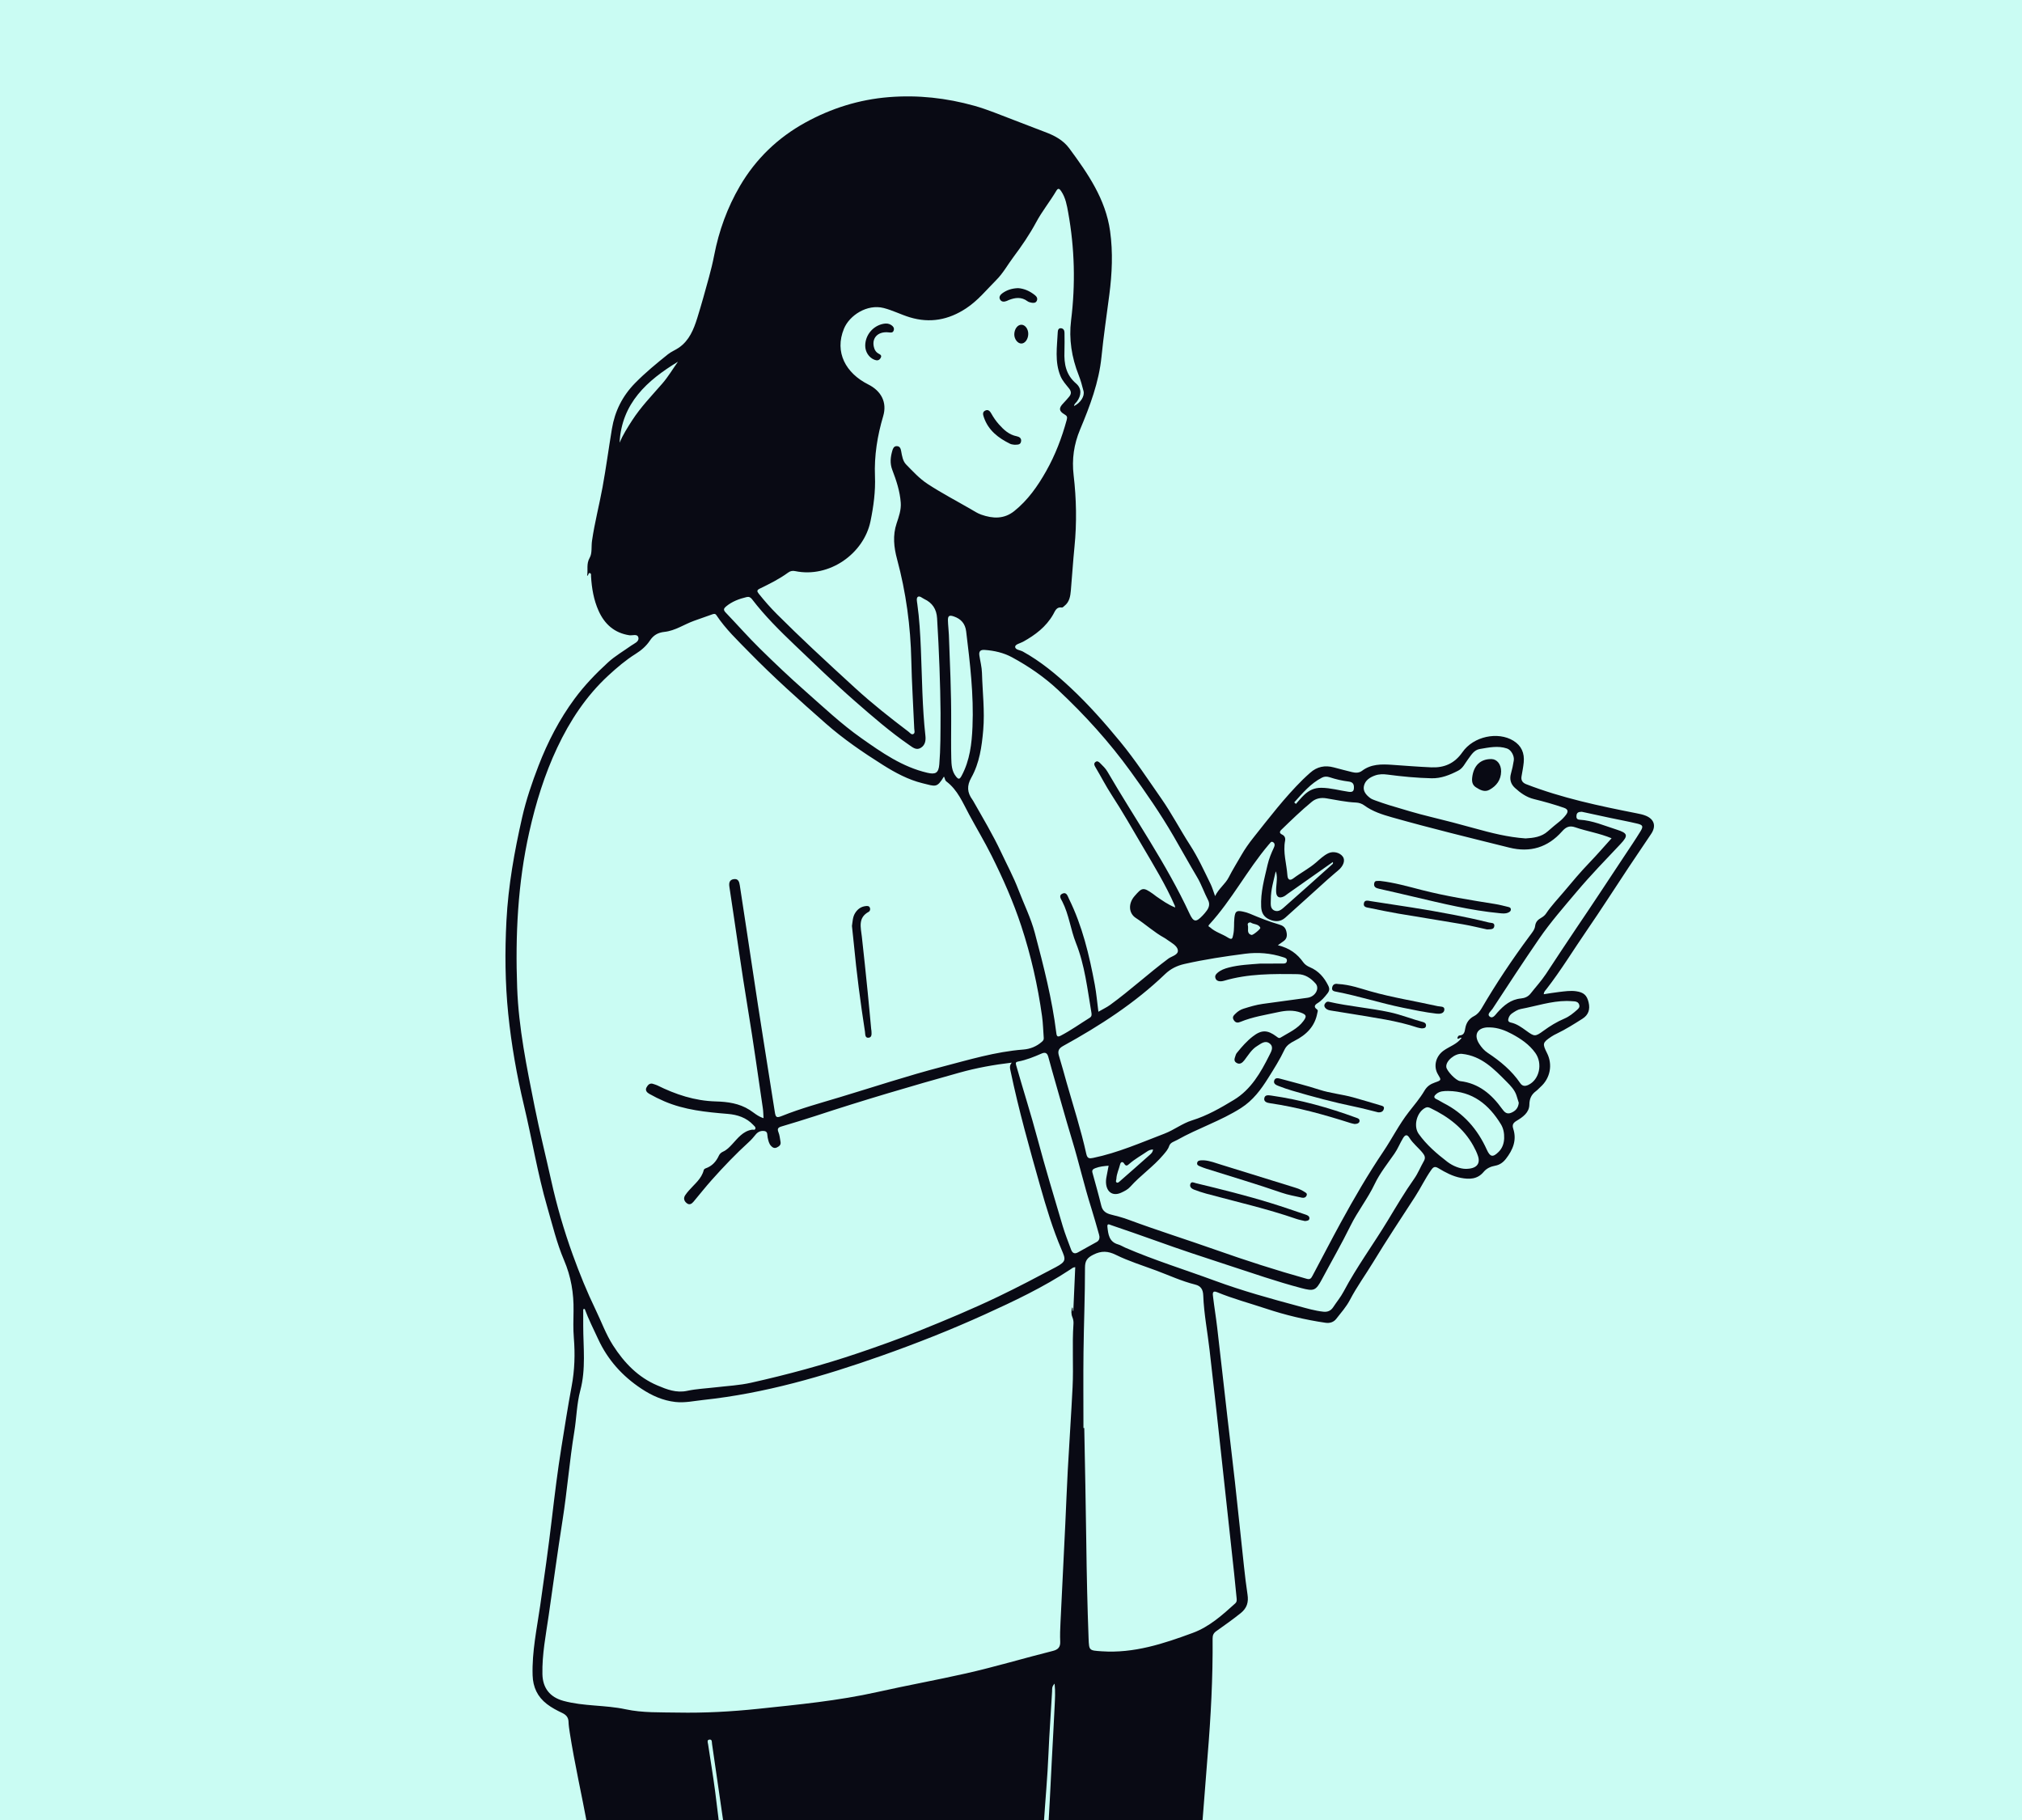 <?xml version="1.0" encoding="utf-8"?>
<svg xmlns="http://www.w3.org/2000/svg" fill="none" height="100%" overflow="visible" preserveAspectRatio="none" style="display: block;" viewBox="0 0 500 450" width="100%">
<rect x="0" y="0" width="500" height="450" fill="#808080" stroke="none"/>
<g clip-path="url(#clip0_0_944)" id="Frame 265">
<rect fill="#CAFCF3" height="450" id="Rectangle 37" width="500"/>
<g id="illustration">
<g id="Group">
<path d="M145.181 142.381C145.444 140.869 144.938 139.435 145.819 137.907C146.466 136.784 146.188 135.143 146.389 133.743C147.028 129.28 148.181 124.915 148.992 120.487C149.873 115.681 150.513 110.832 151.317 106.012C152.043 101.665 153.902 97.927 157.037 94.726C159.575 92.135 162.355 89.862 165.161 87.606C165.987 86.942 167.027 86.551 167.903 85.941C170.451 84.166 171.541 81.437 172.417 78.639C173.465 75.29 174.394 71.903 175.323 68.519C175.81 66.743 176.248 64.949 176.597 63.142C177.771 57.066 179.855 51.321 182.973 45.986C186.898 39.271 192.375 34.026 199.146 30.3C205.549 26.777 212.427 24.61 219.803 24.018C227.01 23.44 234.043 24.226 240.946 26.157C244.281 27.09 247.49 28.479 250.744 29.694C253.277 30.639 255.782 31.662 258.317 32.602C260.688 33.481 262.877 34.6 264.425 36.699C269.003 42.906 273.388 49.213 274.5 57.122C275.241 62.391 274.99 67.663 274.308 72.913C273.644 78.017 272.888 83.103 272.374 88.232C271.747 94.506 269.509 100.412 267.09 106.182C265.542 109.875 265.024 113.551 265.485 117.484C266.176 123.38 266.288 129.293 265.695 135.215C265.336 138.801 265.119 142.4 264.801 145.99C264.675 147.408 264.465 148.827 263.225 149.798C263.024 149.955 262.782 150.242 262.6 150.212C261.214 149.989 260.922 151.064 260.421 151.938C258.673 154.986 255.992 157.011 252.982 158.673C252.283 159.059 251.049 159.304 251.03 159.896C251.005 160.685 252.256 160.721 252.939 161.1C257.328 163.533 261.153 166.696 264.796 170.107C269.225 174.254 273.231 178.795 277.072 183.472C280.718 187.912 283.872 192.723 287.158 197.432C289.738 201.131 291.817 205.141 294.258 208.921C296.25 212.003 297.756 215.311 299.358 218.581C299.768 219.419 300.018 220.335 300.469 221.562C301.372 219.676 302.994 218.588 303.838 216.931C304.792 215.058 305.912 213.271 306.95 211.459C307.8 209.977 308.831 208.509 309.917 207.142C313.843 202.207 317.667 197.181 322.172 192.739C322.752 192.167 323.36 191.622 323.968 191.078C325.678 189.548 327.642 189.148 329.844 189.748C331.334 190.154 332.834 190.528 334.332 190.904C335.193 191.12 336.058 191.148 336.803 190.585C339.031 188.902 341.585 188.921 344.184 189.1C347.436 189.323 350.686 189.59 353.941 189.728C357.144 189.864 359.683 188.777 361.63 185.981C364.379 182.031 370.418 180.817 374.22 183.141C376.235 184.372 377.007 186.218 376.785 188.501C376.673 189.652 376.443 190.793 376.246 191.934C376.071 192.947 376.492 193.548 377.434 193.912C386.236 197.318 395.42 199.26 404.64 201.076C405.437 201.233 406.254 201.391 406.998 201.702C409.095 202.578 409.571 204.28 408.301 206.176C406.461 208.923 404.595 211.652 402.766 214.406C399.302 219.622 395.931 224.9 392.382 230.057C389.049 234.899 385.997 239.935 382.385 244.585C382.135 244.906 381.766 245.19 381.748 245.826C383.029 245.635 384.269 245.413 385.518 245.271C386.92 245.112 388.326 244.886 389.745 245.09C391.619 245.359 392.413 246.072 392.831 247.84C393.24 249.567 392.802 250.938 391.325 251.874C389.262 253.183 387.193 254.493 384.984 255.557C384.521 255.779 384.059 256.016 383.634 256.302C381.423 257.789 381.366 258.03 382.559 260.403C383.99 263.252 383.344 266.595 380.955 268.729C380.571 269.072 380.233 269.473 379.822 269.778C378.684 270.621 378.201 271.642 378.178 273.136C378.147 275.091 376.557 276.204 375.054 277.103C374.146 277.645 373.885 278.132 374.198 279.097C375.117 281.927 374.096 284.308 372.393 286.511C371.714 287.39 370.862 288.019 369.752 288.218C368.617 288.423 367.611 288.869 366.868 289.762C365.326 291.614 363.33 291.634 361.217 291.229C359.199 290.843 357.415 289.883 355.688 288.843C354.867 288.349 354.477 288.477 353.942 289.231C352.422 291.375 351.308 293.756 349.879 295.953C346.399 301.309 342.869 306.637 339.552 312.094C337.66 315.207 335.507 318.156 333.811 321.403C332.928 323.094 331.615 324.572 330.427 326.091C329.777 326.923 328.829 327.211 327.769 327.057C322.745 326.326 317.826 325.146 313.012 323.546C308.982 322.207 304.869 321.114 300.934 319.485C299.699 318.974 299.891 320.015 299.962 320.609C300.266 323.165 300.69 325.705 300.989 328.261C301.85 335.633 302.664 343.01 303.51 350.384C304.121 355.712 304.781 361.034 305.369 366.365C306.142 373.358 306.857 380.359 307.617 387.354C307.868 389.657 308.135 391.96 308.485 394.25C308.774 396.147 308.367 397.604 306.764 398.881C304.812 400.434 302.789 401.876 300.757 403.31C300.087 403.783 299.845 404.319 299.852 405.141C299.931 414.805 299.416 424.444 298.62 434.072C298.051 440.956 297.576 447.847 297.003 454.73C296.586 459.737 295.87 464.705 294.763 469.61C294.462 470.943 295.448 470.328 295.831 470.289C298.562 470.01 301.285 469.659 304.01 469.324C312.697 468.256 321.38 467.135 330.109 466.484C338.322 465.871 346.536 465.175 354.785 465.207C355.683 465.211 356.597 465.157 357.44 465.576C357.966 465.837 358.431 466.153 358.242 466.854C358.067 467.505 357.561 467.716 356.957 467.698C346.505 467.376 336.154 468.699 325.778 469.611C319.281 470.182 312.779 470.687 306.284 471.269C300.472 471.789 294.67 472.413 288.857 472.918C282.831 473.441 276.797 473.879 270.766 474.347C265.933 474.723 261.1 475.089 256.266 475.459C245.725 476.267 235.175 476.335 224.613 475.95C220.408 475.797 216.207 475.609 212.009 475.361C203.659 474.87 195.302 474.488 186.974 473.63C178.567 472.763 170.152 471.975 161.734 471.22C150.71 470.231 139.679 469.331 128.663 468.242C120.17 467.403 111.686 466.338 103.127 466.352C102.527 466.353 101.926 466.392 101.326 466.423C100.864 466.447 100.439 466.398 100.345 465.841C100.242 465.239 100.614 464.964 101.134 464.88C101.725 464.785 102.323 464.701 102.919 464.684C111.128 464.453 119.29 465.153 127.453 465.889C133.091 466.397 138.737 466.815 144.375 467.329C145.736 467.453 147.075 467.807 148.427 468.039C149.193 468.17 149.615 468.135 149.335 467.071C147.962 461.845 146.245 456.701 145.259 451.383C143.835 443.703 142.091 436.084 140.885 428.364C140.747 427.475 140.615 426.578 140.583 425.681C140.543 424.581 139.942 423.973 139.023 423.533C137.709 422.903 136.423 422.242 135.25 421.34C132.894 419.529 131.798 417.153 131.706 414.232C131.522 408.392 132.755 402.711 133.58 396.981C134.608 389.847 135.611 382.71 136.458 375.551C137.159 369.634 137.876 363.716 138.826 357.83C139.639 352.79 140.422 347.747 141.361 342.728C142.099 338.789 142.23 334.815 141.9 330.809C141.717 328.59 141.788 326.346 141.826 324.114C141.9 319.772 141.208 315.641 139.475 311.585C137.675 307.369 136.611 302.87 135.331 298.459C132.934 290.201 131.567 281.715 129.576 273.368C127.792 265.891 126.454 258.321 125.675 250.676C124.896 243.025 124.831 235.346 125.231 227.657C125.681 219.007 127.201 210.53 129.113 202.113C130.103 197.757 131.547 193.521 133.153 189.36C135.43 183.463 138.318 177.863 142.085 172.765C144.51 169.483 147.333 166.545 150.346 163.788C152.1 162.182 154.152 161.009 156.068 159.638C156.799 159.116 158.058 158.681 157.867 157.678C157.664 156.604 156.396 157.19 155.623 157.07C151.911 156.496 149.498 154.317 148.018 151.02C146.809 148.329 146.327 145.446 146.151 142.511C146.134 142.225 146.242 141.817 145.898 141.711C145.411 141.558 145.619 142.237 145.181 142.381ZM188.811 276.469C188.748 275.546 188.748 274.773 188.635 274.016C187.434 265.908 186.317 257.786 184.977 249.7C183.3 239.582 181.916 229.422 180.367 219.285C180.214 218.285 180.383 217.506 181.483 217.366C182.559 217.229 182.804 218.009 182.939 218.91C183.985 225.868 185.077 232.82 186.108 239.781C187.844 251.495 189.753 263.183 191.585 274.883C191.807 276.296 192.008 276.464 193.366 275.919C197.992 274.062 202.798 272.755 207.556 271.322C216.011 268.778 224.392 265.99 232.945 263.765C239.587 262.037 246.153 260.037 253.051 259.503C254.725 259.374 256.299 258.753 257.618 257.599C257.946 257.312 258.132 257.073 258.098 256.644C257.957 254.848 257.926 253.038 257.677 251.258C256.618 243.679 254.938 236.244 252.542 228.965C250.565 222.957 248.018 217.208 245.195 211.556C243.467 208.098 241.482 204.792 239.651 201.398C238.066 198.462 236.81 195.317 234.027 193.222C233.611 192.908 233.685 192.4 233.414 192.008C231.671 194.874 231.363 194.455 228.12 193.658C224.602 192.794 221.379 191.061 218.332 189.141C213.393 186.029 208.566 182.735 204.171 178.865C197.698 173.164 191.265 167.418 185.232 161.246C182.386 158.336 179.421 155.524 177.149 152.104C176.861 151.67 176.503 151.769 176.129 151.9C174.631 152.427 173.135 152.955 171.64 153.49C169.18 154.371 166.947 155.957 164.317 156.232C162.675 156.404 161.572 157.08 160.727 158.354C159.804 159.744 158.585 160.794 157.184 161.67C154.735 163.202 152.54 165.08 150.432 167.023C144.962 172.061 140.94 178.182 137.79 184.863C134.65 191.524 132.492 198.539 130.879 205.717C128.027 218.41 127.407 231.259 127.884 244.234C128.251 254.209 130.259 263.889 132.2 273.608C133.418 279.711 134.938 285.742 136.285 291.814C137.669 298.057 139.442 304.195 141.619 310.207C143.298 314.846 145.141 319.413 147.3 323.865C148.719 326.793 149.813 329.874 151.584 332.639C154.351 336.958 157.792 340.545 162.585 342.566C164.894 343.54 167.23 344.465 169.918 343.89C172.215 343.398 174.596 343.298 176.939 343.022C179.879 342.676 182.854 342.532 185.745 341.883C194.708 339.872 203.576 337.49 212.277 334.538C217.312 332.83 222.327 331.04 227.259 329.059C233.906 326.388 240.52 323.63 246.983 320.524C251.74 318.238 256.408 315.784 261.068 313.314C263.768 311.883 263.524 311.371 262.481 308.926C260.303 303.82 258.711 298.518 257.205 293.203C254.551 283.834 251.911 274.456 249.913 264.915C249.764 264.207 249.527 263.499 250.193 262.738C245.739 263.266 241.471 264.038 237.303 265.201C225.315 268.547 213.373 272.056 201.55 275.955C198.78 276.869 195.978 277.689 193.187 278.539C192.439 278.767 192.135 279.08 192.493 279.937C192.801 280.674 192.853 281.519 193.007 282.319C193.149 283.052 192.715 283.416 192.125 283.701C191.501 284.003 191.054 283.752 190.646 283.307C190.126 282.74 190.005 282.015 189.835 281.304C189.694 280.708 189.902 279.831 189.103 279.668C188.248 279.494 187.437 279.793 186.839 280.548C186.334 281.185 185.792 281.806 185.192 282.352C181.956 285.3 178.938 288.453 176.026 291.722C174.454 293.486 172.993 295.335 171.478 297.142C171.042 297.661 170.468 298.024 169.803 297.477C169.162 296.951 168.953 296.282 169.426 295.54C169.7 295.108 170.041 294.715 170.377 294.326C171.733 292.758 173.48 291.478 174.02 289.309C174.062 289.137 174.291 288.947 174.474 288.885C176.075 288.336 177.09 287.214 177.778 285.707C177.967 285.293 178.341 284.952 178.793 284.75C179.716 284.339 180.38 283.641 181.062 282.905C182.448 281.412 183.708 279.69 185.934 279.32C186.243 279.268 186.689 279.524 186.796 279.031C186.878 278.656 186.528 278.424 186.299 278.177C184.587 276.334 182.355 275.612 179.953 275.413C174.595 274.97 169.266 274.455 164.248 272.288C162.982 271.742 161.755 271.133 160.561 270.46C159.987 270.137 159.478 269.603 159.866 268.873C160.218 268.212 160.74 267.671 161.637 268.041C161.914 268.155 162.219 268.206 162.485 268.339C167.061 270.609 171.797 272.193 176.988 272.331C179.897 272.409 182.805 272.794 185.38 274.441C186.452 275.124 187.397 276.04 188.811 276.469ZM144.585 323.629C144.463 323.658 144.34 323.687 144.218 323.715C144.218 325.08 144.215 326.444 144.218 327.808C144.23 333.152 144.911 338.502 143.493 343.812C142.608 347.123 142.57 350.609 142.013 353.993C140.815 361.279 140.251 368.645 139.098 375.938C137.858 383.776 136.809 391.644 135.668 399.497C134.971 404.293 134.024 409.061 134.129 413.941C134.204 417.395 136.005 419.638 139.316 420.543C144.355 421.921 149.615 421.533 154.717 422.629C158.889 423.525 163.254 423.36 167.545 423.44C174.203 423.565 180.839 423.21 187.464 422.512C197.359 421.469 207.256 420.53 217.003 418.346C224.284 416.715 231.63 415.39 238.917 413.745C246.127 412.116 253.188 409.988 260.344 408.198C261.636 407.874 262.231 407.26 262.169 405.884C262.099 404.343 262.16 402.793 262.234 401.249C262.622 393.063 263.038 384.878 263.433 376.692C263.643 372.32 263.796 367.945 264.035 363.575C264.411 356.72 264.882 349.87 265.226 343.015C265.488 337.784 265.081 332.54 265.45 327.308C265.49 326.744 265.39 326.19 265.176 325.669C264.852 324.879 264.868 324.092 265.125 323.25C265.459 323.512 265.077 323.979 265.406 324.171C265.565 320.561 265.724 316.944 265.885 313.311C265.347 313.322 265.024 313.643 264.68 313.87C257.991 318.285 250.768 321.707 243.504 325.005C235.144 328.799 226.606 332.174 217.937 335.233C203.611 340.289 189.099 344.517 173.936 346.138C171.643 346.383 169.36 346.903 167.021 346.643C163.914 346.297 161.179 345.067 158.593 343.354C153.904 340.247 150.295 336.249 147.923 331.119C146.776 328.639 145.535 326.202 144.585 323.629ZM315.99 233.712C318.911 234.426 320.81 235.863 322.274 237.932C322.67 238.491 323.276 238.882 323.914 239.151C326.046 240.051 327.436 241.66 328.444 243.691C328.815 244.44 328.775 244.961 328.236 245.65C327.513 246.574 326.782 247.437 325.773 248.054C325.108 248.462 324.812 248.97 325.617 249.539C326.007 249.815 325.816 250.099 325.755 250.44C325.157 253.792 323.018 255.879 320.122 257.341C319.102 257.855 318.14 258.465 317.647 259.509C316.488 261.962 315.042 264.249 313.608 266.534C311.81 269.399 309.857 272.066 306.858 273.975C301.863 277.158 296.219 278.962 291.101 281.85C290.359 282.269 289.417 282.442 289.113 283.35C288.812 284.246 288.201 284.897 287.625 285.579C285.183 288.473 282.006 290.608 279.49 293.433C278.894 294.102 278.061 294.527 277.234 294.901C275.37 295.744 273.868 294.95 273.541 292.929C273.431 292.247 273.489 291.562 273.632 290.881C273.813 290.017 273.963 289.148 274.138 288.222C272.969 288.321 271.906 288.423 270.901 288.813C270.416 289.001 269.94 289.214 270.136 289.927C270.886 292.656 271.659 295.381 272.331 298.13C272.655 299.453 273.499 299.994 274.71 300.299C276.165 300.665 277.626 301.045 279.029 301.567C286.187 304.226 293.476 306.505 300.675 309.048C308.073 311.662 315.55 314.073 323.116 316.185C323.987 316.428 324.222 316.065 324.563 315.426C326.909 311.037 329.184 306.607 331.57 302.244C334.841 296.263 338.27 290.361 342.084 284.699C344.241 281.496 345.968 278.018 348.354 274.961C349.697 273.239 351.131 271.558 352.234 269.688C352.893 268.57 353.725 268.037 354.83 267.65C356.448 267.085 356.444 267.07 355.594 265.67C354.368 263.648 355.054 261.153 356.951 259.784C358.42 258.722 360.29 258.204 361.428 256.616C361.019 256.384 360.754 257.026 360.385 256.77C360.42 256.365 360.626 256.031 360.895 256.019C362.08 255.967 362.181 255.092 362.329 254.249C362.567 252.889 363.267 251.873 364.499 251.235C365.329 250.805 365.895 250.135 366.362 249.335C369.979 243.146 373.957 237.196 378.229 231.44C378.787 230.688 379.499 229.859 379.598 229.003C379.732 227.863 380.353 227.362 381.169 226.895C381.631 226.632 382.024 226.301 382.31 225.875C383.605 223.944 385.219 222.279 386.704 220.506C388.77 218.039 390.834 215.575 393.071 213.255C394.931 211.326 396.681 209.29 398.515 207.263C395.527 206.019 392.443 205.557 389.527 204.554C388.074 204.054 387.209 204.494 386.261 205.566C382.756 209.527 378.39 210.862 373.239 209.579C363.538 207.163 353.821 204.806 344.199 202.082C341.802 201.403 339.424 200.652 337.377 199.149C336.767 198.701 336.053 198.465 335.334 198.433C332.834 198.325 330.402 197.784 327.947 197.382C326.657 197.171 325.414 197.397 324.412 198.221C321.764 200.398 319.305 202.788 316.843 205.171C316.328 205.669 316.414 206.055 317.045 206.352C317.693 206.657 317.896 207.242 317.777 207.857C317.216 210.769 318.149 213.567 318.349 216.42C318.433 217.615 319.026 217.778 319.826 217.174C321.664 215.787 323.732 214.733 325.476 213.216C326.414 212.401 327.306 211.526 328.448 210.976C329.652 210.396 331.272 210.754 332.04 211.788C332.61 212.555 332.36 213.731 331.361 214.786C331.01 215.158 330.59 215.465 330.201 215.802C329.553 216.363 328.895 216.913 328.258 217.487C324.785 220.618 321.33 223.769 317.84 226.883C316.705 227.897 315.412 227.975 313.999 227.387C312.542 226.78 311.932 225.728 311.859 224.2C311.688 220.623 312.663 217.228 313.449 213.806C313.786 212.342 314.36 210.947 315.003 209.583C315.233 209.094 315.331 208.522 314.769 208.21C314.24 207.916 314.081 208.544 313.77 208.783C313.736 208.809 313.714 208.848 313.686 208.881C308.387 215.142 304.595 222.522 299.036 228.586C298.571 229.093 299.035 229.112 299.243 229.302C300.505 230.458 302.179 230.895 303.576 231.784C304.728 232.518 304.75 232.014 304.955 231.093C305.259 229.728 305.088 228.352 305.238 226.99C305.424 225.304 305.75 225.056 307.365 225.394C307.949 225.516 308.533 225.688 309.081 225.92C311.412 226.908 313.763 227.851 316.192 228.552C317.156 228.83 317.8 229.192 318.067 230.211C318.343 231.264 318.28 232.137 317.295 232.78C316.94 233.012 316.603 233.272 315.99 233.712ZM265.603 100.389C267.204 99.591 268.265 97.96 267.932 96.68C267.588 95.352 267.235 94.015 266.73 92.743C265 88.381 264.284 83.811 264.856 79.222C265.969 70.274 265.741 61.408 264.145 52.562C263.82 50.757 263.5 48.912 262.446 47.329C262.12 46.841 261.727 46.291 261.224 47.145C259.655 49.806 257.693 52.213 256.227 54.942C254.602 57.968 252.654 60.813 250.609 63.542C249.199 65.424 248.054 67.536 246.39 69.203C243.976 71.621 241.833 74.3 238.911 76.231C234.542 79.116 229.946 79.965 224.955 78.446C222.783 77.786 220.75 76.728 218.53 76.159C214.41 75.104 210.054 77.982 208.699 81.26C206.282 87.11 209.175 92.288 214.694 95.052C217.874 96.644 219.417 99.442 218.393 102.894C216.953 107.745 216.159 112.674 216.361 117.751C216.51 121.501 216.015 125.175 215.26 128.861C213.612 136.91 205.063 142.958 196.633 141.209C196.011 141.079 195.444 141.167 194.923 141.549C192.731 143.157 190.307 144.359 187.874 145.539C187.169 145.881 187.125 146.167 187.611 146.777C189.03 148.558 190.533 150.268 192.138 151.873C195.022 154.755 197.961 157.584 200.929 160.379C204.428 163.674 207.972 166.922 211.517 170.168C215.699 173.998 220.154 177.499 224.668 180.923C225.023 181.193 225.384 181.744 225.862 181.483C226.329 181.228 226.093 180.614 226.074 180.169C225.838 174.552 225.469 168.939 225.35 163.32C225.17 154.821 224.043 146.471 221.83 138.268C221.033 135.312 220.718 132.382 221.716 129.402C222.273 127.74 222.87 126.075 222.736 124.264C222.528 121.445 221.646 118.792 220.648 116.192C220.015 114.543 220.2 112.997 220.659 111.409C220.816 110.867 221.054 110.305 221.746 110.309C222.508 110.314 222.718 110.883 222.833 111.519C223.048 112.703 223.248 114.016 224.062 114.843C225.734 116.542 227.353 118.333 229.378 119.657C232.823 121.909 236.47 123.816 240.029 125.874C240.883 126.367 241.726 126.926 242.646 127.248C245.487 128.243 248.261 128.401 250.812 126.36C254.191 123.655 256.62 120.161 258.704 116.472C260.943 112.508 262.57 108.247 263.775 103.836C263.974 103.108 263.874 102.833 263.218 102.451C261.818 101.638 261.79 100.891 262.911 99.733C263.417 99.21 263.898 98.659 264.366 98.101C264.934 97.423 264.965 96.814 264.355 96.047C263.587 95.082 262.721 94.155 262.239 92.989C260.768 89.431 261.398 85.734 261.564 82.073C261.584 81.621 261.765 81.068 262.411 81.161C263.025 81.25 263.228 81.74 263.23 82.303C263.237 83.849 263.274 85.397 263.216 86.941C263.101 89.967 263.578 92.673 266.092 94.821C267.55 96.066 267.416 97.796 266.262 99.337C266.018 99.663 265.596 99.888 265.603 100.389ZM267.914 353.074C267.982 353.074 268.049 353.074 268.117 353.075C268.288 362.514 268.503 371.953 268.617 381.393C268.713 389.288 268.888 397.181 269.184 405.071C269.3 408.157 269.318 408.072 272.449 408.288C280.388 408.833 287.728 406.407 294.98 403.728C299.054 402.223 302.291 399.303 305.48 396.417C305.821 396.108 305.849 395.693 305.798 395.231C305.569 393.143 305.393 391.049 305.168 388.959C304.378 381.628 303.574 374.297 302.777 366.966C302.113 360.869 301.46 354.77 300.785 348.674C300.238 343.729 299.665 338.787 299.108 333.843C298.598 329.33 297.709 324.856 297.539 320.312C297.483 318.807 296.943 317.962 295.558 317.616C292.213 316.783 289.094 315.333 285.882 314.134C282.545 312.889 279.123 311.838 275.93 310.263C273.989 309.306 272.347 309.216 270.366 310.222C268.874 310.98 268.297 311.676 268.298 313.441C268.304 320.388 268.01 327.335 267.929 334.283C267.855 340.546 267.914 346.81 267.914 353.074ZM290.608 224.381C290.542 224.082 290.537 223.994 290.504 223.918C288.258 218.802 285.349 214.045 282.527 209.243C280.031 204.997 277.594 200.709 274.908 196.584C273.45 194.347 272.249 191.985 270.89 189.704C270.643 189.289 270.386 188.826 270.855 188.429C271.344 188.015 271.743 188.389 272.079 188.725C272.714 189.362 273.375 189.977 273.836 190.769C280.624 202.446 288.411 213.543 294.123 225.846C295.147 228.052 295.746 228.086 297.384 226.374C297.769 225.972 298.133 225.543 298.453 225.09C299.008 224.304 299.2 223.447 298.729 222.546C297.755 220.686 297.097 218.682 296.016 216.864C294.023 213.512 292.141 210.094 290.182 206.722C286.961 201.18 283.326 195.922 279.587 190.757C274.301 183.456 268.253 176.78 261.656 170.604C258.21 167.377 254.369 164.75 250.255 162.517C248.173 161.387 245.852 160.861 243.465 160.693C242.432 160.621 242.028 161.057 242.176 162.046C242.392 163.488 242.78 164.923 242.82 166.368C242.95 171.085 243.537 175.801 243.131 180.518C242.781 184.584 242.211 188.674 240.179 192.284C239.04 194.306 239.168 195.958 240.446 197.71C240.521 197.813 240.591 197.923 240.654 198.035C243.037 202.24 245.525 206.387 247.58 210.772C249.017 213.837 250.625 216.817 251.837 219.991C253.196 223.549 254.91 226.962 255.894 230.673C258.059 238.844 260.168 247.024 261.207 255.433C261.312 256.279 261.53 256.472 262.33 256.055C264.81 254.762 267.077 253.131 269.445 251.661C270.003 251.314 269.972 250.877 269.879 250.336C268.885 244.552 268.265 238.685 266.066 233.17C264.73 229.82 264.347 226.16 262.689 222.913C262.362 222.274 261.676 221.406 262.746 220.938C263.758 220.495 264.009 221.577 264.32 222.209C267.639 228.93 269.353 236.144 270.717 243.454C271.122 245.626 271.308 247.839 271.611 250.156C272.675 249.527 273.639 249.1 274.509 248.469C279.473 244.865 283.985 240.694 288.903 237.03C289.773 236.381 291.513 236.104 291.242 234.827C291.026 233.811 289.676 233.09 288.685 232.399C288.438 232.227 288.199 232.041 287.936 231.898C285.4 230.513 283.282 228.531 280.866 226.967C279.08 225.812 278.947 223.39 280.563 221.549C282.382 219.477 282.637 219.262 285.116 221.018C285.396 221.216 285.653 221.448 285.937 221.641C287.385 222.624 288.798 223.669 290.608 224.381ZM311.673 238.251C313.473 238.251 315.273 238.26 317.072 238.244C317.53 238.24 318.083 238.296 318.208 237.661C318.35 236.939 317.764 236.821 317.28 236.663C314.214 235.659 311.066 235.407 307.882 235.819C302.862 236.469 297.859 237.22 292.913 238.34C291.042 238.764 289.479 239.529 288.098 240.855C280.61 248.044 271.969 253.616 262.925 258.599C261.807 259.215 261.485 259.847 261.854 261.037C262.539 263.247 263.129 265.487 263.764 267.713C265.43 273.563 267.31 279.356 268.619 285.301C268.875 286.467 269.373 286.492 270.309 286.298C276.441 285.029 282.142 282.517 287.95 280.298C290.329 279.389 292.366 277.758 294.775 277.013C298.505 275.859 301.848 273.928 305.122 271.947C309.338 269.396 311.754 265.201 313.895 260.904C314.346 259.997 315.083 258.839 313.928 257.978C312.814 257.148 311.806 258.061 310.878 258.622C309.48 259.468 308.681 260.89 307.711 262.14C307.188 262.813 306.564 263.289 305.74 262.78C304.891 262.255 305.408 261.483 305.583 260.811C305.635 260.612 305.776 260.426 305.909 260.261C307.07 258.821 308.297 257.43 309.754 256.291C311.94 254.583 313.412 254.61 315.627 256.263C315.941 256.497 316.242 256.81 316.657 256.554C318.654 255.322 320.889 254.394 322.331 252.422C323.188 251.251 323.044 250.883 321.679 250.375C319.836 249.689 317.945 249.842 316.09 250.247C312.951 250.934 309.755 251.415 306.756 252.651C306.1 252.921 305.553 252.948 305.095 252.236C304.595 251.459 305.087 251.054 305.551 250.595C306.111 250.04 306.767 249.632 307.513 249.398C309.069 248.91 310.632 248.438 312.254 248.216C315.951 247.709 319.648 247.211 323.344 246.699C325.235 246.436 326.398 244.402 325.315 243.178C324.151 241.861 322.739 240.89 320.88 240.864C314.738 240.776 308.6 240.729 302.625 242.51C302.342 242.594 302.034 242.642 301.74 242.632C301.192 242.613 300.73 242.41 300.55 241.829C300.388 241.306 300.617 240.936 301.003 240.59C301.83 239.847 302.835 239.485 303.878 239.217C306.435 238.56 309.049 238.457 311.673 238.251ZM232.58 176.253C232.521 169.307 232.223 161.075 231.723 152.847C231.586 150.596 230.543 149.042 228.54 148.105C228.018 147.861 227.399 147.233 226.941 147.592C226.564 147.888 226.743 148.706 226.827 149.298C227.351 152.999 227.557 156.726 227.714 160.455C228.015 167.611 228.043 174.781 228.834 181.912C228.966 183.101 228.784 184.202 227.735 184.879C226.601 185.612 225.676 184.788 224.813 184.192C220.109 180.945 215.792 177.197 211.503 173.449C206.378 168.971 201.487 164.22 196.557 159.519C192.791 155.928 189.117 152.286 185.955 148.151C185.591 147.675 185.192 147.492 184.629 147.625C182.772 148.064 181.017 148.715 179.525 149.961C178.963 150.43 178.828 150.807 179.414 151.417C182.262 154.388 184.981 157.487 187.913 160.37C191.58 163.977 195.313 167.518 199.176 170.922C203.678 174.891 208.035 179.018 212.963 182.489C218.049 186.071 223.106 189.627 229.323 191.075C231.334 191.544 232.091 191.136 232.269 189.002C232.588 185.189 232.564 181.369 232.58 176.253ZM327.238 324.323C328.278 324.436 329.087 324.1 329.671 323.208C330.517 321.918 331.521 320.716 332.239 319.361C335.48 313.249 339.592 307.68 343.167 301.776C345.268 298.305 347.34 294.786 349.693 291.456C350.65 290.101 351.266 288.51 352.1 287.063C352.544 286.292 352.327 285.735 351.833 285.11C350.796 283.796 349.422 282.781 348.53 281.342C347.968 280.435 347.483 280.519 346.944 281.405C346.186 282.651 345.668 284.019 344.829 285.229C343.121 287.695 341.199 290.08 339.925 292.764C338.204 296.386 335.705 299.509 333.941 303.094C331.727 307.593 329.211 311.942 326.852 316.37C325.362 319.165 324.849 319.288 321.768 318.477C315.662 316.87 309.712 314.788 303.718 312.836C297.722 310.883 291.735 308.912 285.805 306.766C282.135 305.438 278.438 304.185 274.747 302.914C274.353 302.778 273.737 302.401 273.841 303.345C274.045 305.202 274.248 307.053 276.497 307.689C277.108 307.862 277.661 308.232 278.251 308.487C285.499 311.62 293.046 313.948 300.446 316.674C307.2 319.163 314.148 321.08 321.1 322.948C323.127 323.493 325.145 324.096 327.238 324.323ZM377.246 207.302C379.169 207.185 381.192 206.959 382.775 205.511C383.728 204.64 384.737 203.851 385.732 203.037C386.29 202.58 386.803 202.041 387.239 201.466C387.806 200.717 387.814 200.099 386.725 199.725C384.287 198.888 381.811 198.185 379.311 197.575C377.446 197.119 375.959 196.048 374.597 194.797C373.582 193.864 373.235 192.669 373.628 191.273C373.929 190.202 374.168 189.107 374.333 188.007C374.499 186.9 373.674 185.412 372.662 185.069C370.416 184.308 368.156 184.82 365.921 185.192C364.465 185.434 363.799 186.699 363.002 187.751C362.257 188.733 361.766 189.936 360.591 190.543C358.515 191.615 356.38 192.486 353.983 192.43C350.333 192.345 346.705 191.997 343.09 191.518C342.042 191.378 341.012 191.387 340.039 191.731C338.752 192.186 337.564 192.943 337.267 194.355C337.004 195.607 337.816 196.557 338.777 197.286C339.144 197.564 339.604 197.741 340.044 197.899C341.213 198.319 342.384 198.736 343.573 199.094C346.938 200.107 350.297 201.134 353.718 201.959C357.382 202.843 361.028 203.809 364.662 204.813C368.76 205.945 372.866 207.001 377.246 207.302ZM271.877 305.783C271.855 305.671 271.831 305.457 271.771 305.251C271.141 303.071 270.548 300.879 269.862 298.716C268.1 293.16 266.812 287.474 265.116 281.895C263.372 276.157 261.792 270.363 260.126 264.597C259.805 263.485 259.534 262.357 259.203 261.248C258.955 260.419 258.52 260.073 257.576 260.487C255.693 261.312 253.782 262.091 251.742 262.471C251.205 262.571 251.103 262.774 251.27 263.361C252.993 269.419 254.916 275.417 256.541 281.507C258.474 288.752 260.652 295.932 262.78 303.123C263.363 305.091 264.14 307.003 264.845 308.935C265.167 309.819 265.699 310.151 266.621 309.619C268.143 308.742 269.701 307.929 271.228 307.06C271.654 306.817 271.914 306.415 271.877 305.783ZM391.142 200.712C390.267 200.715 389.925 200.976 389.839 201.573C389.756 202.148 389.875 202.636 390.574 202.676C393.802 202.856 396.723 204.16 399.745 205.116C402.509 205.99 402.716 206.571 400.713 208.693C397.061 212.562 393.351 216.375 389.919 220.445C386.71 224.249 383.421 227.998 380.599 232.099C376.659 237.823 372.861 243.644 369.055 249.459C368.693 250.013 367.619 250.744 368.365 251.344C369.142 251.969 369.768 250.911 370.293 250.329C371.878 248.57 373.604 247.104 376.115 246.871C377.006 246.789 377.864 246.448 378.467 245.68C379.738 244.062 381.143 242.535 382.277 240.827C384.791 237.038 387.261 233.221 389.818 229.459C393.846 223.535 397.768 217.539 401.728 211.57C403.056 209.568 404.409 207.581 405.663 205.534C406.404 204.323 406.256 203.976 404.89 203.648C402.683 203.119 400.447 202.711 398.226 202.24C395.791 201.723 393.359 201.191 391.142 200.712ZM235.208 178.328C235.208 181.375 235.152 184.423 235.231 187.468C235.272 189.036 235.322 190.646 236.398 191.988C237.034 192.781 237.312 192.7 237.797 191.798C239.828 188.012 240.301 183.877 240.477 179.718C240.813 171.804 239.869 163.961 238.915 156.123C238.679 154.18 237.629 153.017 235.847 152.41C234.749 152.036 234.384 152.251 234.405 153.383C234.428 154.581 234.596 155.775 234.641 156.974C234.907 164.089 235.238 171.204 235.208 178.328ZM362.33 289.002C365.082 289.038 366.118 287.807 365.483 285.852C365.194 284.963 364.77 284.105 364.315 283.284C361.906 278.937 358.146 276.109 353.762 273.999C353.375 273.813 352.99 273.658 352.536 273.872C350.354 274.901 349.42 278.402 350.817 280.362C352.756 283.081 355.267 285.234 357.879 287.245C359.31 288.347 361.042 288.964 362.33 289.002ZM368.425 254.027C368.168 254.027 367.909 254.009 367.653 254.03C365.198 254.233 364.425 255.98 365.777 258.085C366.349 258.976 367.019 259.75 367.875 260.316C370.978 262.37 373.808 264.7 375.923 267.811C376.445 268.58 377.118 268.632 377.945 268.238C380.673 266.942 381.531 262.962 379.653 260.337C378.16 258.252 376.12 256.87 373.91 255.678C372.191 254.751 370.402 254.072 368.425 254.027ZM375.562 272.663C375.389 272.107 375.2 271.449 374.979 270.803C374.52 269.458 373.544 268.452 372.587 267.488C369.447 264.324 366.355 261.073 361.517 260.569C359.825 260.392 357.407 262.34 357.648 263.868C357.802 264.839 360.034 267.188 361.05 267.307C365.677 267.848 368.852 270.574 371.437 274.173C372.017 274.981 372.592 275.575 373.656 275.147C374.724 274.717 375.44 273.993 375.562 272.663ZM358.089 269.749C357.071 269.753 356.024 269.764 355.183 270.477C354.67 270.911 354.33 271.389 355.265 271.804C355.849 272.064 356.378 272.443 356.951 272.732C361.943 275.251 365.382 279.22 367.653 284.255C368.469 286.062 369.147 286.238 370.582 284.804C371.5 283.886 371.908 282.725 371.95 281.432C371.99 280.205 371.773 279.004 371.141 277.971C368.158 273.092 364.133 269.814 358.089 269.749ZM387.43 247.489C383.525 247.51 379.838 248.772 376.058 249.477C375.263 249.625 374.563 250.108 373.886 250.568C373.481 250.844 373.226 251.214 373.054 251.676C372.828 252.282 372.932 252.684 373.605 252.828C375.075 253.144 376.249 254.007 377.433 254.865C379.433 256.314 379.61 256.373 381.66 254.874C383.296 253.677 384.988 252.641 386.857 251.847C388.039 251.345 389.05 250.516 390.014 249.658C390.372 249.339 390.682 249.014 390.51 248.443C390.329 247.841 389.882 247.646 389.353 247.589C388.716 247.521 388.071 247.52 387.43 247.489ZM260.782 416.283C260.029 417.053 260.192 417.642 260.163 418.171C259.883 423.312 259.481 428.444 259.267 433.591C259.027 439.374 258.485 445.144 258.107 450.922C257.74 456.529 257.41 462.139 257.077 467.748C256.982 469.327 256.621 470.903 256.969 472.492C257.034 472.789 256.809 473.285 257.341 473.296C257.766 473.304 257.823 472.851 257.907 472.534C258.171 471.534 258.285 470.512 258.277 469.475C258.239 464.965 258.601 460.467 258.932 455.979C259.455 448.916 259.74 441.844 260.116 434.775C260.346 430.449 260.59 426.122 260.794 421.794C260.875 420.068 260.995 418.333 260.782 416.283ZM153.206 109.452C154.034 107.509 155.157 105.741 156.291 103.978C158.437 100.641 161.197 97.804 163.781 94.827C165.242 93.143 166.356 91.23 167.647 89.434C160.022 94.067 153.73 99.672 153.206 109.452ZM181.457 469.401C181.171 467.042 180.945 464.823 180.629 462.618C179.124 452.136 177.596 441.657 176.071 431.178C176.008 430.745 176.133 430.056 175.457 430.116C174.742 430.179 175.029 430.824 175.093 431.253C175.673 435.154 176.335 439.044 176.843 442.955C177.987 451.753 178.843 460.589 180.35 469.338C180.418 469.736 180.38 470.392 180.874 470.377C181.427 470.361 181.437 469.728 181.457 469.401ZM329.584 213.136C325.85 215.764 322.147 218.37 318.446 220.976C318.13 221.198 317.839 221.468 317.498 221.637C316.362 222.204 315.631 221.811 315.564 220.555C315.524 219.789 315.616 219.015 315.681 218.247C315.761 217.3 315.835 216.358 315.467 215.435C314.946 217.742 314.237 220.004 314.251 222.383C314.257 223.381 313.985 224.636 315.14 225.137C316.242 225.614 317.096 224.702 317.848 224.04C321.709 220.643 325.531 217.203 329.366 213.776C329.516 213.642 329.725 213.532 329.584 213.136ZM320.036 198.396C320.174 198.521 320.312 198.647 320.45 198.772C321.136 198.017 321.776 197.214 322.518 196.518C323.697 195.413 325.011 194.762 326.759 194.784C329.057 194.812 331.228 195.448 333.46 195.769C334.567 195.928 334.824 195.559 334.799 194.561C334.777 193.669 334.279 193.337 333.53 193.246C331.909 193.048 330.33 192.684 328.782 192.173C328.146 191.963 327.509 191.955 326.909 192.263C324.074 193.719 322.099 196.107 320.036 198.396ZM285.122 284.21C284.517 284.238 284.085 284.416 283.702 284.678C282.221 285.692 280.64 286.562 279.279 287.746C278.821 288.145 278.455 288.494 277.98 287.703C277.651 287.155 277.141 287.217 276.984 287.879C276.698 289.082 276.114 290.209 276.058 291.47C276.044 291.789 275.772 292.2 276.175 292.392C276.451 292.523 276.726 292.233 276.95 292.036C279.356 289.924 281.77 287.82 284.155 285.684C284.549 285.332 285.036 284.99 285.122 284.21ZM309.252 228.075C308.66 228.046 308.448 228.368 308.569 228.796C308.801 229.614 308.147 230.798 309.478 231.172C309.827 231.27 311.783 229.666 311.649 229.382C311.173 228.37 309.959 228.615 309.252 228.075Z" fill="#090A14" id="Vector"/>
<path d="M210.671 228.944C210.844 227.863 210.842 226.774 211.42 225.815C212.033 224.797 212.9 224.157 214.093 224.029C214.466 223.989 214.905 223.973 215.095 224.417C215.269 224.82 215.143 225.268 214.804 225.452C212.114 226.919 212.854 229.28 213.113 231.565C213.629 236.12 214.094 240.681 214.556 245.241C214.868 248.311 215.138 251.384 215.428 254.455C215.439 254.583 215.481 254.709 215.486 254.837C215.508 255.513 215.688 256.44 214.846 256.572C213.848 256.729 213.983 255.686 213.889 255.078C212.763 247.835 211.818 240.567 211.125 233.268C210.988 231.817 210.822 230.369 210.671 228.944Z" fill="#090A14" id="Vector_2"/>
<path d="M341.298 217.816C344.776 218.215 348.16 219.182 351.563 220.054C357.55 221.589 363.644 222.552 369.738 223.526C370.794 223.695 371.833 223.975 372.875 224.225C373.201 224.303 373.582 224.388 373.601 224.83C373.622 225.298 373.273 225.499 372.909 225.656C372.252 225.939 371.57 225.859 370.881 225.794C363.684 225.114 356.685 223.398 349.674 221.748C346.795 221.071 343.915 220.395 341.028 219.753C340.276 219.585 339.659 219.333 339.805 218.441C339.951 217.55 340.715 217.891 341.298 217.816Z" fill="#090A14" id="Vector_3"/>
<path d="M367.708 229.804C365.835 229.401 363.793 228.889 361.724 228.533C356.4 227.615 351.06 226.789 345.734 225.882C343.367 225.479 341.016 224.984 338.664 224.498C338.024 224.365 337.088 224.334 337.254 223.372C337.423 222.394 338.34 222.716 338.958 222.81C345.783 223.852 352.614 224.851 359.393 226.172C362.341 226.746 365.278 227.362 368.19 228.098C368.734 228.235 369.588 228.067 369.516 228.943C369.437 229.887 368.575 229.746 367.708 229.804Z" fill="#090A14" id="Vector_4"/>
<path d="M330.872 243.294C333.848 243.46 336.318 244.379 338.831 245.092C344.328 246.652 349.972 247.54 355.539 248.781C356.14 248.915 357.225 248.744 357.163 249.63C357.093 250.633 356.023 250.72 355.215 250.628C352.402 250.306 349.631 249.722 346.858 249.152C341.353 248.022 335.996 246.28 330.476 245.215C329.953 245.115 329.273 245.033 329.408 244.221C329.537 243.447 330.045 243.148 330.815 243.288C330.942 243.311 331.072 243.309 330.872 243.294Z" fill="#090A14" id="Vector_5"/>
<path d="M297.733 286.894C299.166 286.993 300.614 287.563 302.084 288.014C308.065 289.849 314.036 291.72 320.013 293.568C320.877 293.835 321.725 294.127 322.48 294.638C322.821 294.869 323.331 295.03 323.096 295.596C322.881 296.114 322.396 296.235 321.907 296.124C320.236 295.744 318.528 295.457 316.916 294.898C310.759 292.765 304.507 290.934 298.299 288.963C297.81 288.808 297.326 288.628 296.853 288.428C296.427 288.248 295.882 288.094 296.045 287.464C296.175 286.968 296.647 286.914 297.09 286.896C297.262 286.888 297.433 286.894 297.733 286.894Z" fill="#090A14" id="Vector_6"/>
<path d="M340.765 275.02C339.036 274.599 337.053 274.05 335.041 273.637C329.792 272.558 324.624 271.168 319.488 269.654C318.382 269.329 317.29 268.95 316.216 268.531C315.635 268.304 314.862 268.023 315.072 267.22C315.295 266.37 316.075 266.576 316.695 266.745C319.876 267.615 323.085 268.401 326.218 269.421C328.967 270.317 331.841 270.56 334.603 271.327C336.873 271.957 339.127 272.644 341.386 273.312C341.833 273.444 342.39 273.529 342.185 274.211C342.024 274.748 341.66 275.086 340.765 275.02Z" fill="#090A14" id="Vector_7"/>
<path d="M322.691 301.906C322.046 301.748 321.278 301.622 320.552 301.371C313.245 298.843 305.706 297.147 298.258 295.124C297.224 294.844 296.203 294.503 295.204 294.115C294.621 293.887 294.104 293.411 294.361 292.728C294.618 292.046 295.219 292.423 295.699 292.539C301.951 294.047 308.193 295.594 314.34 297.493C317.204 298.379 320.037 299.365 322.878 300.324C323.323 300.475 323.836 300.709 323.793 301.268C323.752 301.792 323.246 301.852 322.691 301.906Z" fill="#090A14" id="Vector_8"/>
<path d="M351.535 254.267C351.253 254.211 350.863 254.176 350.5 254.055C345.351 252.331 339.982 251.668 334.665 250.755C332.85 250.444 331.03 250.161 329.21 249.877C328.694 249.796 328.188 249.697 327.809 249.307C327.523 249.013 327.361 248.66 327.582 248.259C327.803 247.861 328.11 247.578 328.621 247.695C333.589 248.836 338.689 249.208 343.671 250.284C346.487 250.892 349.149 251.987 351.923 252.719C352.373 252.838 352.693 253.147 352.616 253.659C352.533 254.214 352.087 254.26 351.535 254.267Z" fill="#090A14" id="Vector_9"/>
<path d="M334.993 277.915C334.751 277.861 334.366 277.805 334.001 277.689C327.459 275.607 320.859 273.763 314.048 272.771C313.363 272.671 312.506 272.446 312.626 271.596C312.761 270.646 313.612 270.776 314.38 270.885C321.584 271.911 328.545 273.86 335.363 276.357C335.768 276.506 336.218 276.612 336.187 277.182C336.163 277.612 335.738 277.897 334.993 277.915Z" fill="#090A14" id="Vector_10"/>
<path d="M250.873 109.965C250.616 109.914 250.157 109.913 249.787 109.732C246.869 108.299 244.392 106.415 243.29 103.174C243.072 102.534 242.875 101.865 243.65 101.504C244.435 101.138 244.866 101.771 245.171 102.32C245.696 103.263 246.3 104.128 247.019 104.934C248.235 106.299 249.528 107.495 251.417 107.868C252.059 107.996 252.662 108.361 252.48 109.206C252.308 110.003 251.643 109.937 250.873 109.965Z" fill="#090A14" id="Vector_11"/>
<path d="M213.953 85.477C213.95 82.813 215.919 80.493 218.55 80.044C219.212 79.931 219.832 79.993 220.398 80.376C220.857 80.685 221.179 81.081 221.004 81.669C220.804 82.338 220.289 82.241 219.744 82.18C216.965 81.867 215.344 83.748 216.223 86.22C216.406 86.735 216.719 87.12 217.173 87.388C217.619 87.653 218.166 87.829 217.749 88.531C217.357 89.19 216.814 89.189 216.193 88.937C214.859 88.397 213.954 87.002 213.953 85.477Z" fill="#090A14" id="Vector_12"/>
<path d="M251.752 71.244C253.273 71.342 254.697 71.989 255.957 73.011C256.38 73.355 256.635 73.841 256.376 74.381C256.105 74.946 255.544 74.931 255.025 74.833C254.696 74.77 254.335 74.673 254.075 74.478C252.583 73.357 251.028 73.565 249.44 74.19C249.28 74.252 249.13 74.339 248.971 74.403C248.315 74.664 247.633 74.699 247.273 74.016C246.935 73.373 247.417 72.827 247.897 72.482C249 71.689 250.264 71.294 251.752 71.244Z" fill="#090A14" id="Vector_13"/>
<path d="M254.268 82.605C254.241 83.881 253.453 84.949 252.545 84.941C251.62 84.932 250.782 83.808 250.815 82.62C250.852 81.331 251.622 80.302 252.558 80.291C253.496 80.281 254.295 81.362 254.268 82.605Z" fill="#090A14" id="Vector_14"/>
<path d="M368.809 187.682C370.186 187.702 371.223 189.002 371.194 190.755C371.16 192.84 370.053 194.32 368.307 195.277C367.108 195.935 365.98 195.314 364.953 194.654C364.092 194.1 363.933 193.251 364.038 192.29C364.368 189.298 366.07 187.643 368.809 187.682Z" fill="#090A14" id="Vector_15"/>
</g>
</g>
</g>
<defs>
<clipPath id="clip0_0_944">
<rect fill="white" height="450" width="500"/>
</clipPath>
</defs>
</svg>